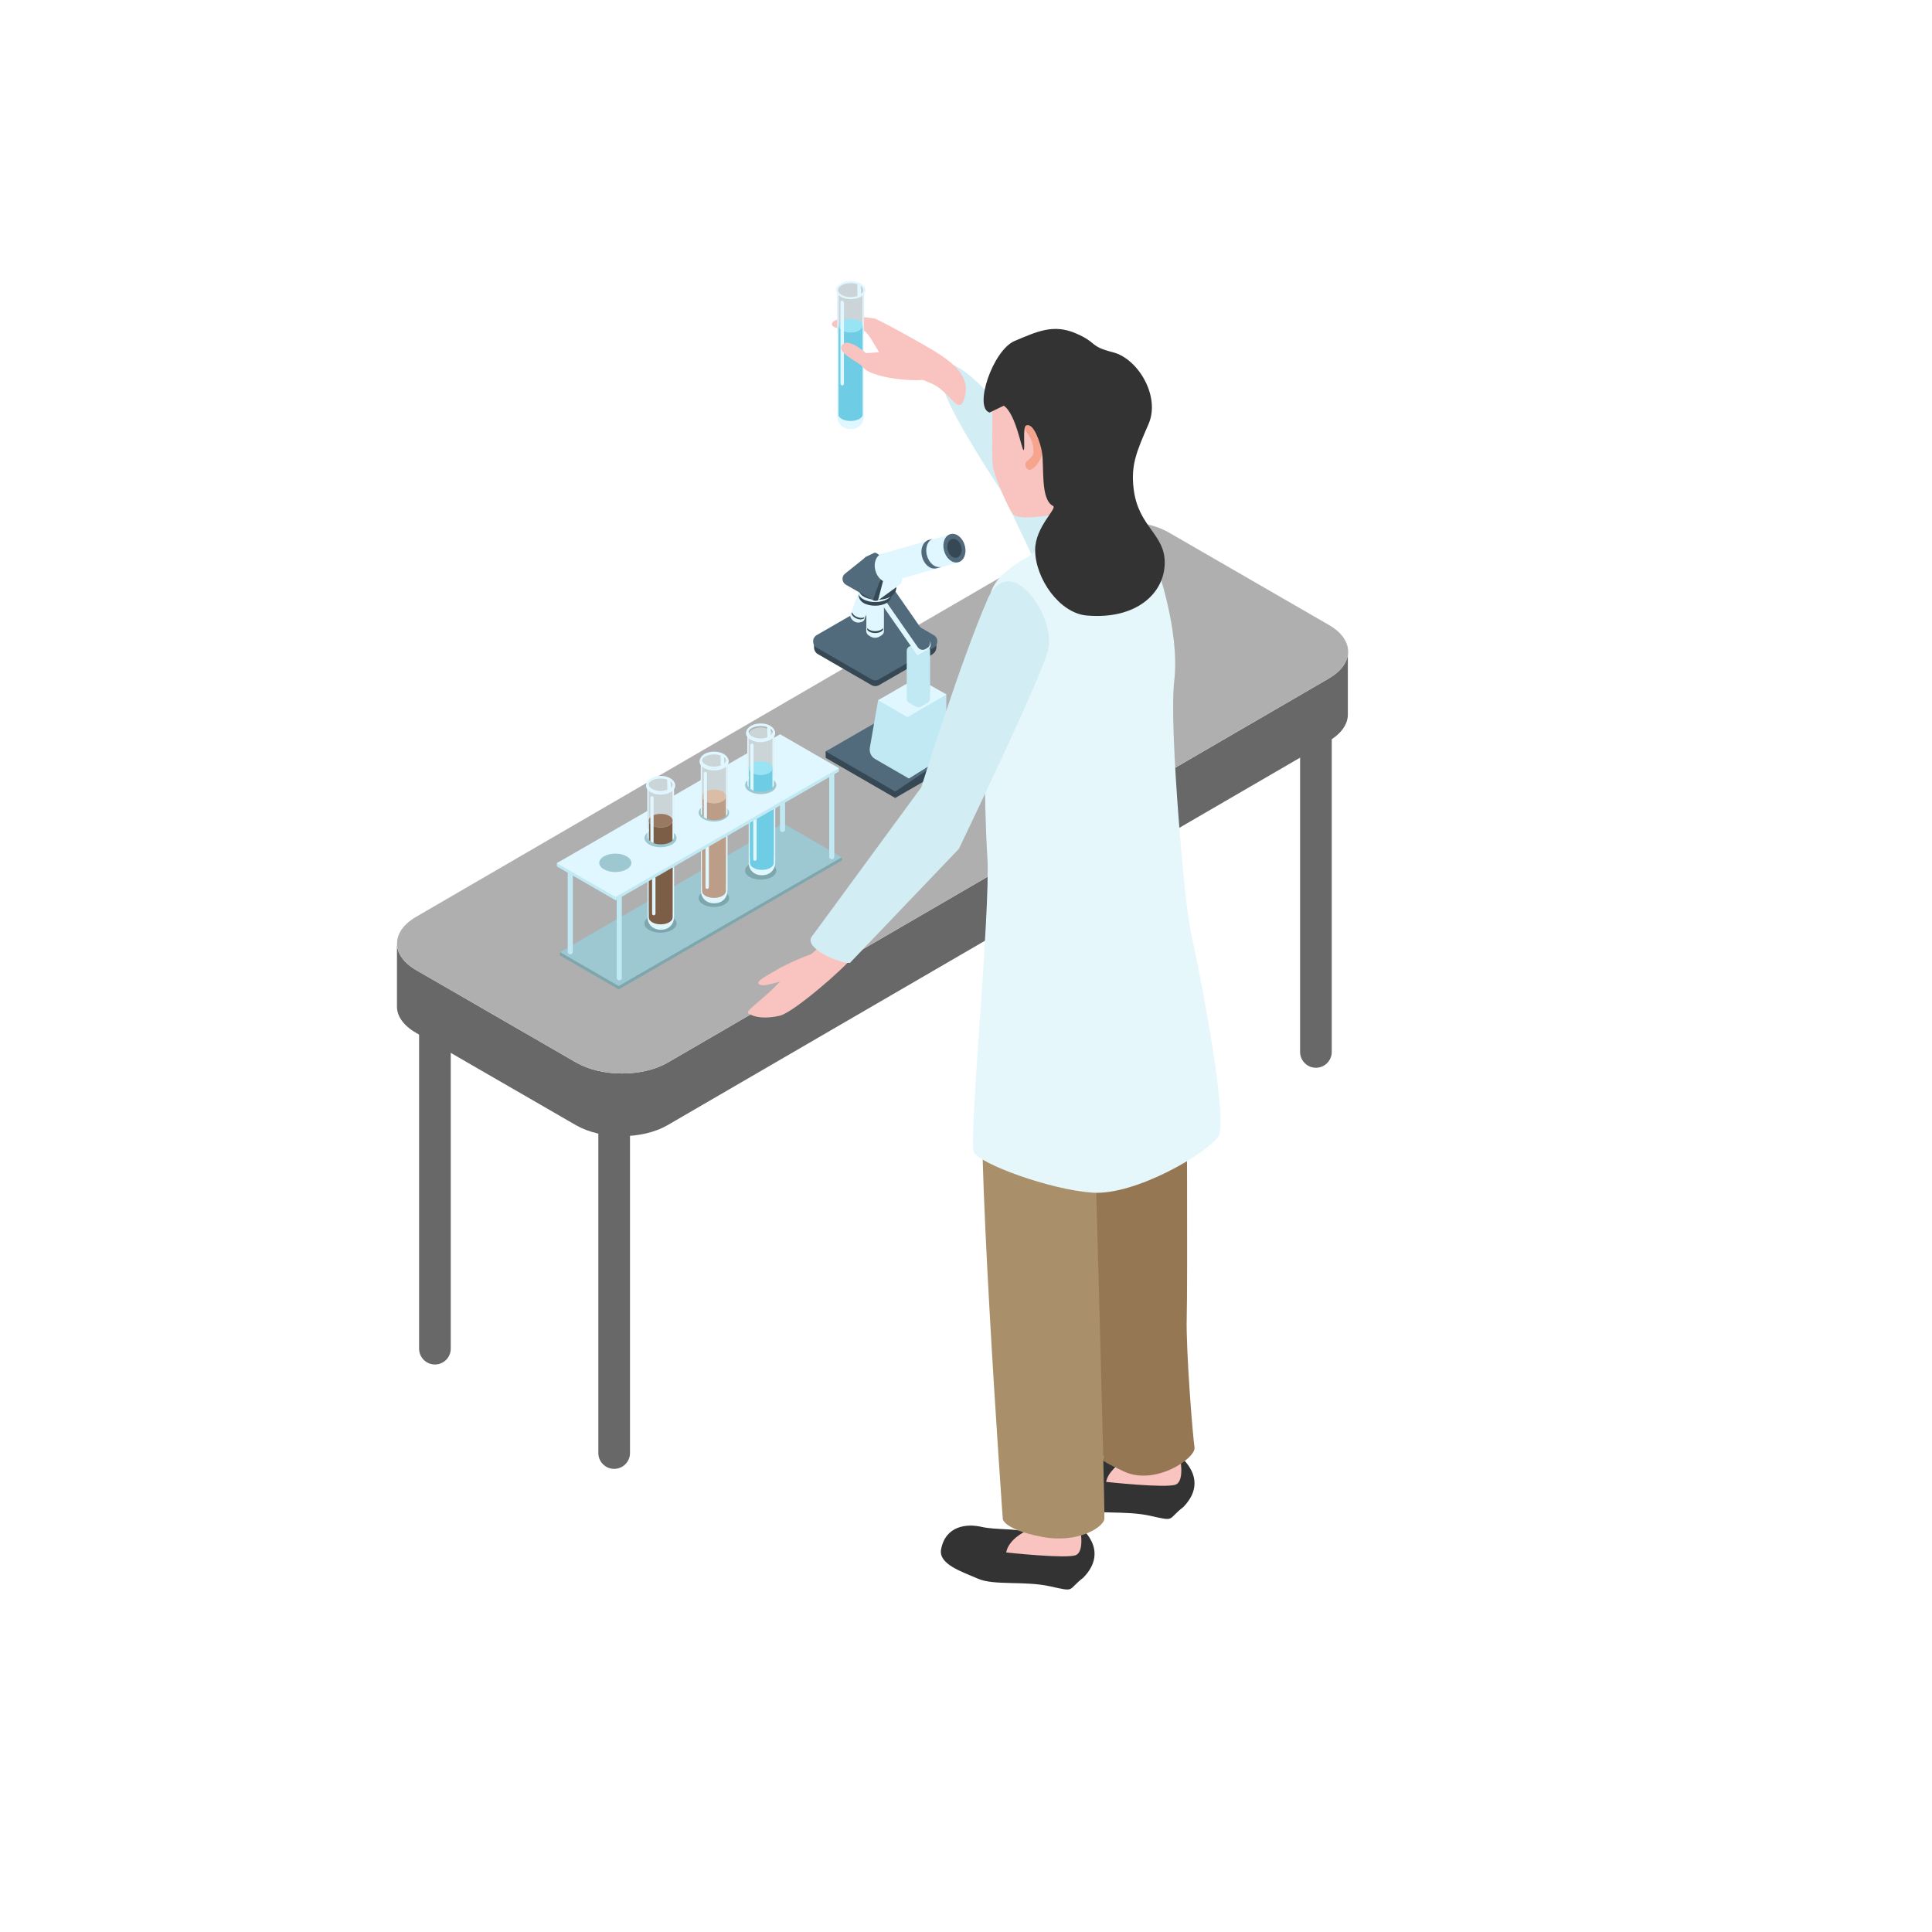 <svg width="220" height="220" viewBox="0 0 220 220" fill="none" xmlns="http://www.w3.org/2000/svg">
<mask id="mask0_835_4694" style="mask-type:alpha" maskUnits="userSpaceOnUse" x="0" y="0" width="220" height="220">
<rect width="220" height="220" fill="white"/>
</mask>
<g mask="url(#mask0_835_4694)">
<path d="M69.935 167.263C68.942 167.263 68.133 166.454 68.133 165.461V126.262C68.133 125.269 68.942 124.459 69.935 124.459C70.928 124.459 71.738 125.269 71.738 126.262V165.461C71.738 166.454 70.928 167.263 69.935 167.263Z" fill="#686868"/>
<path d="M149.846 121.587C148.853 121.587 148.043 120.777 148.043 119.784V80.585C148.043 79.592 148.853 78.782 149.846 78.782C150.839 78.782 151.648 79.592 151.648 80.585V119.784C151.648 120.777 150.839 121.587 149.846 121.587Z" fill="#686868"/>
<path d="M49.525 155.378C48.532 155.378 47.723 154.569 47.723 153.576V114.376C47.723 113.383 48.532 112.574 49.525 112.574C50.518 112.574 51.328 113.383 51.328 114.376V153.576C51.328 154.569 50.518 155.378 49.525 155.378Z" fill="#686868"/>
<path d="M151.374 77.224L76.046 120.991C73.174 122.656 68.5 122.656 65.612 120.991L47.388 110.466C45.936 109.625 45.203 108.526 45.203 107.426V114.56C45.172 115.66 45.906 116.76 47.357 117.6L65.582 128.125C68.469 129.79 73.144 129.79 76.016 128.125L151.344 84.358C152.764 83.533 153.482 82.449 153.482 81.364V74.23C153.498 75.315 152.78 76.399 151.359 77.224H151.374Z" fill="#686868"/>
<path d="M151.342 71.175C154.229 72.84 154.244 75.544 151.372 77.224L76.044 120.991C73.172 122.656 68.498 122.656 65.611 120.991L47.386 110.466C44.499 108.8 44.483 106.097 47.355 104.416L122.683 60.649C125.555 58.984 130.23 58.984 133.117 60.649L151.342 71.175Z" fill="#AFAFAF"/>
<path d="M109.21 85.245L101.938 81.731L94.01 85.581L94.025 86.299L101.938 90.866L109.851 86.299V84.863L109.21 85.245Z" fill="#364854"/>
<path d="M109.852 84.862L101.939 90.132L94.025 85.565L101.939 80.997L109.852 84.862Z" fill="#516A7C"/>
<path d="M106.184 74.505L100.12 78.003C99.845 78.171 99.493 78.171 99.218 78.003L93.138 74.489C92.863 74.337 92.695 74.031 92.695 73.725V73.405C92.695 73.023 92.924 72.687 93.276 72.549L99.356 70.334C99.554 70.258 99.768 70.258 99.967 70.334L106.032 72.534C106.383 72.656 106.627 73.007 106.627 73.374V73.71C106.627 74.031 106.459 74.321 106.184 74.489V74.505Z" fill="#364854"/>
<path d="M107.774 85.993L103.497 88.651L99.662 86.436C99.204 86.176 98.96 85.657 99.051 85.137L99.998 79.714L104.597 77.484L107.759 79.057V85.993H107.774Z" fill="#C1E9F4"/>
<path d="M107.775 79.088L106.66 79.73L105.544 80.371L104.444 81.013L103.329 81.654L102.214 81.013L101.114 80.371L99.999 79.73L104.444 77.163L105.544 77.805L106.66 78.446L107.775 79.088Z" fill="#E1F7FF"/>
<path d="M106.323 73.756L100.075 77.362C99.816 77.514 99.495 77.514 99.25 77.362L93.002 73.756C92.452 73.436 92.452 72.641 93.002 72.32L99.25 68.715C99.51 68.562 99.831 68.562 100.075 68.715L106.323 72.32C106.873 72.641 106.873 73.436 106.323 73.756Z" fill="#516A7C"/>
<path d="M105.636 80.02L104.842 80.478C104.674 80.57 104.475 80.57 104.307 80.478L103.513 80.02C103.345 79.928 103.253 79.745 103.253 79.561V74.092C103.253 73.879 103.375 73.695 103.574 73.604L104.2 73.329C104.322 73.283 104.444 73.267 104.567 73.313L105.544 73.619C105.758 73.695 105.911 73.894 105.911 74.123V79.546C105.911 79.729 105.804 79.913 105.651 80.004L105.636 80.02Z" fill="#C1E9F4"/>
<path d="M100.655 67.798V71.358C100.639 71.48 100.532 71.618 100.364 71.709C99.967 71.938 99.341 71.938 98.944 71.709C98.775 71.618 98.669 71.495 98.653 71.358V67.798L99.662 67.31L100.67 67.798H100.655Z" fill="#E1F7FF"/>
<path d="M100.366 71.19C99.969 70.961 99.327 70.961 98.93 71.19C98.701 71.327 98.609 71.496 98.639 71.663V71.832C98.639 72.259 98.991 72.397 99.144 72.488C99.449 72.672 99.831 72.672 100.152 72.488C100.457 72.305 100.656 72.198 100.656 71.832V71.663C100.687 71.496 100.595 71.312 100.366 71.19Z" fill="#E1F7FF"/>
<path d="M100.504 67.829L99.694 68.288C99.694 68.288 99.633 68.303 99.602 68.288L98.793 67.829C98.793 67.829 98.732 67.692 98.793 67.661L99.602 67.203C99.602 67.203 99.663 67.188 99.694 67.203L100.504 67.661C100.504 67.661 100.565 67.799 100.504 67.829Z" fill="#516A7C"/>
<path d="M100.548 71.541V71.74C100.548 71.74 100.426 71.877 100.334 71.923C99.968 72.137 99.356 72.137 98.99 71.923C98.883 71.862 98.807 71.801 98.761 71.725V71.511C98.761 71.511 98.883 71.663 98.99 71.709C99.356 71.923 99.968 71.923 100.334 71.709C100.426 71.648 100.502 71.587 100.548 71.526V71.541Z" fill="#364854"/>
<path d="M99.662 67.309L98.593 70.136C98.532 70.227 98.425 70.304 98.257 70.319C97.875 70.38 97.371 70.181 97.127 69.891C97.02 69.769 96.974 69.632 97.004 69.525L98.074 66.698L99.021 66.622L99.678 67.309H99.662Z" fill="#E1F7FF"/>
<path d="M98.41 69.922C98.165 69.616 97.661 69.433 97.279 69.494C97.065 69.525 96.928 69.647 96.897 69.784L96.852 69.907C96.729 70.243 96.958 70.457 97.05 70.579C97.249 70.808 97.554 70.93 97.844 70.884C98.15 70.838 98.333 70.793 98.44 70.518L98.486 70.395C98.562 70.273 98.547 70.105 98.394 69.922H98.41Z" fill="#E1F7FF"/>
<path d="M99.526 67.294L98.746 67.416C98.746 67.416 98.685 67.416 98.67 67.386L98.166 66.775C98.166 66.775 98.166 66.653 98.212 66.637L98.991 66.515C98.991 66.515 99.052 66.515 99.067 66.546L99.571 67.157C99.571 67.157 99.572 67.279 99.526 67.294Z" fill="#516A7C"/>
<path d="M98.441 70.258L98.38 70.426C98.38 70.426 98.242 70.502 98.15 70.518C97.784 70.579 97.31 70.395 97.081 70.105C97.02 70.029 96.974 69.952 96.959 69.876L97.02 69.708C97.02 69.708 97.081 69.861 97.142 69.937C97.371 70.227 97.86 70.411 98.212 70.35C98.303 70.35 98.38 70.304 98.441 70.258Z" fill="#364854"/>
<path d="M104.459 74.627L99.464 67.463L100.793 66.699L105.834 72.993C106.048 73.252 106.017 73.619 105.788 73.863L104.459 74.627Z" fill="#E1F7FF"/>
<path d="M104.52 73.71L100.289 67.63C100.075 67.309 100.167 66.867 100.503 66.683L100.686 66.576C100.976 66.408 101.358 66.485 101.557 66.775L105.788 72.855C106.002 73.176 105.911 73.619 105.575 73.802L105.391 73.909C105.101 74.077 104.719 74.001 104.52 73.71Z" fill="#516A7C"/>
<path d="M100.976 66.744C101.709 67.172 101.709 68.226 100.976 68.654C100.242 69.081 99.051 69.081 98.317 68.654C97.584 68.226 97.584 67.172 98.317 66.744C99.051 66.316 100.242 66.316 100.976 66.744Z" fill="#364854"/>
<path d="M101.038 66.637C101.802 67.081 101.802 67.783 101.038 68.226C100.275 68.669 99.052 68.669 98.289 68.226C97.525 67.783 97.525 67.081 98.289 66.637C99.052 66.194 100.275 66.194 101.038 66.637Z" fill="#E1F7FF"/>
<path d="M101.434 65.721C102.29 66.21 102.29 67.447 101.434 67.936C100.579 68.425 99.204 68.425 98.349 67.936C97.493 67.447 97.493 66.21 98.349 65.721C99.204 65.232 100.579 65.232 101.434 65.721Z" fill="#364854"/>
<path d="M101.067 65.492C101.724 65.873 101.724 66.469 101.067 66.851C100.41 67.233 99.371 67.233 98.714 66.851C98.058 66.469 98.058 65.873 98.714 65.492C99.371 65.11 100.41 65.11 101.067 65.492Z" fill="#516A7C"/>
<path d="M101.038 64.453C101.649 64.804 101.649 65.706 101.038 66.057C100.427 66.408 99.419 66.408 98.808 66.057C98.197 65.706 98.197 64.804 98.808 64.453C99.419 64.102 100.427 64.102 101.038 64.453Z" fill="#B0FFF8"/>
<path d="M100.762 64.285C101.236 64.56 101.236 65.003 100.762 65.278C100.289 65.553 99.525 65.553 99.052 65.278C98.578 65.003 98.578 64.56 99.052 64.285C99.525 64.01 100.289 64.01 100.762 64.285Z" fill="#516A7C"/>
<path d="M100.916 65.156L100.518 65.11L99.403 68.349C99.587 68.44 99.785 68.455 99.999 68.349L100.931 65.156H100.916Z" fill="#364854"/>
<path d="M96.225 65.324L98.456 63.537L100.518 65.11L99.403 68.349L96.317 66.577C95.859 66.317 95.798 65.66 96.225 65.324Z" fill="#516A7C"/>
<path d="M101.924 64.499L102.611 65.629C102.825 65.981 102.718 66.454 102.351 66.653L99.983 68.364L100.839 65.064L101.908 64.499H101.924Z" fill="#E1F7FF"/>
<path d="M101.74 64.789L101.129 65.141C100.915 65.232 100.61 65.446 100.396 65.339L98.563 63.995C98.334 63.857 98.349 63.536 98.578 63.414L99.51 62.971C99.617 62.925 99.739 62.925 99.831 63.002L101.771 64.331C101.985 64.484 101.985 64.636 101.725 64.789H101.74Z" fill="#516A7C"/>
<path d="M109.133 64.04C109.133 64.04 101.25 66.286 101.235 66.286C100.578 66.408 99.876 65.797 99.662 64.896C99.463 64.025 99.799 63.23 100.41 63.062L108.247 60.832C107.636 61 107.3 61.81 107.498 62.665C107.712 63.566 108.415 64.178 109.072 64.055C109.087 64.055 109.118 64.055 109.133 64.04Z" fill="#E1F7FF"/>
<path d="M108.309 60.802C108.966 60.679 109.668 61.291 109.882 62.192C110.096 63.093 109.729 63.918 109.057 64.04C108.4 64.162 107.698 63.551 107.484 62.65C107.27 61.749 107.637 60.924 108.309 60.802Z" fill="#516A7C"/>
<path d="M104.963 65.216L105.054 65.186C105.054 65.186 104.993 65.201 104.963 65.216Z" fill="#516A7C"/>
<path d="M108.446 61.367C108.874 61.276 109.347 61.688 109.47 62.284C109.607 62.864 109.363 63.414 108.935 63.506C108.507 63.598 108.034 63.185 107.911 62.589C107.774 62.009 108.018 61.459 108.446 61.367Z" fill="#364854"/>
<path d="M107.164 64.575L106.584 64.728C106.584 64.728 106.569 64.728 106.553 64.728C105.896 64.85 105.194 64.239 104.98 63.338C104.781 62.498 105.102 61.719 105.683 61.505L106.248 61.352C106.171 61.383 106.08 61.413 106.019 61.459C105.912 61.535 105.82 61.627 105.744 61.734C105.499 62.085 105.408 62.62 105.53 63.17C105.683 63.796 106.064 64.285 106.507 64.484C106.63 64.545 106.767 64.575 106.889 64.575C106.966 64.575 106.981 64.575 107.057 64.575C107.073 64.575 107.134 64.575 107.149 64.56L107.164 64.575Z" fill="#516A7C"/>
<path d="M95.859 97.985L70.455 112.666L63.764 108.801V108.419L89.168 94.135L95.859 97.618V97.985Z" fill="#7DA6AD"/>
<path d="M95.859 97.618L70.455 112.283L63.764 108.418L89.168 93.753L95.859 97.618Z" fill="#9DC7D1"/>
<path d="M76.504 104.416C77.222 104.828 77.222 105.485 76.504 105.898C75.786 106.31 74.64 106.31 73.922 105.898C73.204 105.485 73.204 104.828 73.922 104.416C74.64 104.003 75.786 104.003 76.504 104.416Z" fill="#7DA6AD"/>
<path d="M82.523 101.56C83.195 101.957 83.195 102.583 82.523 102.98C81.851 103.378 80.736 103.378 80.064 102.98C79.391 102.583 79.391 101.957 80.064 101.56C80.736 101.162 81.851 101.162 82.523 101.56Z" fill="#7DA6AD"/>
<path d="M87.885 98.413C88.572 98.81 88.572 99.467 87.885 99.864C87.197 100.261 86.067 100.261 85.364 99.864C84.677 99.467 84.677 98.81 85.364 98.413C86.052 98.015 87.182 98.015 87.885 98.413Z" fill="#7DA6AD"/>
<path d="M76.748 104.324H76.336V96.197C76.336 96.197 76.382 96.167 76.397 96.167C76.473 96.121 76.534 96.075 76.596 96.029V103.836C76.687 103.958 76.733 104.141 76.748 104.324Z" fill="#E1F7FF"/>
<path d="M76.748 104.325C76.809 104.981 76.382 105.868 75.251 105.868C74.121 105.868 73.678 104.997 73.739 104.325V95.877C73.739 95.877 73.831 95.984 73.876 96.029V103.882C73.938 103.79 73.999 103.698 74.09 103.652C74.106 103.652 74.121 103.637 74.136 103.622C74.747 103.286 75.71 103.286 76.336 103.607C76.367 103.607 76.382 103.637 76.412 103.652C76.489 103.698 76.55 103.759 76.596 103.836V96.029C76.596 96.029 76.718 95.907 76.764 95.846V104.325H76.748Z" fill="#E1F7FF"/>
<path d="M76.595 96.029V104.477C76.595 104.676 76.458 104.874 76.198 105.027C75.663 105.333 74.808 105.333 74.273 105.027C74.013 104.874 73.876 104.676 73.876 104.477V96.029C73.876 96.029 73.998 96.121 74.075 96.167C74.09 96.167 74.12 96.197 74.136 96.197H76.335C76.335 96.197 76.381 96.167 76.397 96.167C76.473 96.121 76.534 96.075 76.595 96.029Z" fill="#7C5E47"/>
<path d="M74.257 104.034V98.764C74.394 98.809 74.532 98.871 74.639 98.932V104.034C74.639 104.172 74.486 104.278 74.349 104.202C74.287 104.172 74.257 104.11 74.257 104.034Z" fill="#E1F7FF"/>
<path d="M82.828 101.315H82.415V93.188C82.415 93.188 82.461 93.157 82.476 93.157C82.552 93.112 82.614 93.066 82.675 93.02V100.826C82.766 100.948 82.812 101.132 82.828 101.315Z" fill="#E1F7FF"/>
<path d="M82.828 101.315C82.889 101.972 82.461 102.858 81.33 102.858C80.2 102.858 79.757 101.987 79.818 101.315V92.867C79.818 92.867 79.91 92.974 79.956 93.02V100.872C80.017 100.78 80.078 100.688 80.169 100.643C80.185 100.643 80.2 100.627 80.215 100.612C80.826 100.276 81.789 100.276 82.415 100.597C82.446 100.597 82.461 100.627 82.491 100.643C82.568 100.688 82.629 100.75 82.675 100.826V93.02C82.675 93.02 82.797 92.897 82.843 92.836V101.315H82.828Z" fill="#E1F7FF"/>
<path d="M82.659 93.02V101.468C82.659 101.666 82.521 101.865 82.261 102.018C81.727 102.323 80.871 102.323 80.337 102.018C80.077 101.865 79.939 101.666 79.939 101.468V93.02C79.939 93.02 80.062 93.112 80.138 93.157C80.153 93.157 80.184 93.188 80.199 93.188H82.399C82.399 93.188 82.445 93.157 82.46 93.157C82.536 93.112 82.597 93.066 82.659 93.02Z" fill="#BC9D88"/>
<path d="M80.338 101.025V95.754C80.475 95.8 80.613 95.861 80.72 95.922V101.025C80.72 101.162 80.567 101.269 80.43 101.193C80.368 101.162 80.338 101.101 80.338 101.025Z" fill="#E1F7FF"/>
<path d="M88.267 98.122H87.855V89.995C87.855 89.995 87.9 89.965 87.916 89.965C87.992 89.919 88.053 89.873 88.114 89.827V97.633C88.206 97.756 88.252 97.939 88.267 98.122Z" fill="#E1F7FF"/>
<path d="M88.266 98.122C88.327 98.779 87.899 99.665 86.769 99.665C85.638 99.665 85.195 98.795 85.257 98.122V89.675C85.257 89.675 85.348 89.781 85.394 89.827V97.679C85.455 97.588 85.516 97.496 85.608 97.45C85.623 97.45 85.638 97.435 85.654 97.42C86.265 97.084 87.227 97.084 87.853 97.404C87.884 97.404 87.899 97.435 87.93 97.45C88.006 97.496 88.067 97.557 88.113 97.634V89.827C88.113 89.827 88.235 89.705 88.281 89.644V98.122H88.266Z" fill="#E1F7FF"/>
<path d="M88.114 89.827V98.275C88.114 98.474 87.976 98.672 87.716 98.825C87.182 99.13 86.326 99.13 85.792 98.825C85.532 98.672 85.394 98.474 85.394 98.275V89.827C85.394 89.827 85.517 89.919 85.593 89.965C85.608 89.965 85.639 89.995 85.654 89.995H87.854C87.854 89.995 87.9 89.965 87.915 89.965C87.992 89.919 88.053 89.873 88.114 89.827Z" fill="#6ECCE5"/>
<path d="M85.777 97.832V92.561C85.915 92.607 86.052 92.668 86.159 92.73V97.832C86.159 97.969 86.007 98.076 85.869 98C85.808 97.969 85.777 97.908 85.777 97.832Z" fill="#E1F7FF"/>
<path d="M70.516 111.642C70.348 111.642 70.226 111.504 70.226 111.351V101.513C70.226 101.345 70.363 101.223 70.516 101.223C70.669 101.223 70.806 101.361 70.806 101.513V111.351C70.806 111.519 70.669 111.642 70.516 111.642Z" fill="#C1E9F4"/>
<path d="M64.939 108.678C64.771 108.678 64.648 108.541 64.648 108.388V98.55C64.648 98.382 64.786 98.26 64.939 98.26C65.091 98.26 65.229 98.397 65.229 98.55V108.388C65.229 108.556 65.091 108.678 64.939 108.678Z" fill="#C1E9F4"/>
<path d="M94.714 97.847C94.546 97.847 94.424 97.71 94.424 97.557V87.719C94.424 87.551 94.561 87.429 94.714 87.429C94.867 87.429 95.004 87.566 95.004 87.719V97.557C95.004 97.725 94.867 97.847 94.714 97.847Z" fill="#C1E9F4"/>
<path d="M89.107 94.746C88.939 94.746 88.816 94.609 88.816 94.456V84.618C88.816 84.45 88.954 84.328 89.107 84.328C89.259 84.328 89.397 84.465 89.397 84.618V94.456C89.397 94.624 89.259 94.746 89.107 94.746Z" fill="#C1E9F4"/>
<path d="M95.523 87.856L70.103 102.521L63.412 98.657V98.29L88.832 83.991L95.523 87.474V87.856Z" fill="#C1E9F4"/>
<path d="M95.523 87.475L70.103 102.14L63.412 98.29L88.832 83.61L95.523 87.475Z" fill="#E1F7FF"/>
<path d="M76.504 94.685C77.222 95.097 77.222 95.754 76.504 96.167C75.786 96.579 74.64 96.579 73.922 96.167C73.204 95.754 73.204 95.097 73.922 94.685C74.64 94.272 75.786 94.272 76.504 94.685Z" fill="#9DC7D1"/>
<path d="M71.356 97.511C72.075 97.924 72.075 98.581 71.356 98.993C70.638 99.406 69.493 99.406 68.775 98.993C68.057 98.581 68.057 97.924 68.775 97.511C69.493 97.099 70.638 97.099 71.356 97.511Z" fill="#9DC7D1"/>
<path d="M82.523 91.828C83.195 92.225 83.195 92.852 82.523 93.249C81.851 93.646 80.736 93.646 80.064 93.249C79.391 92.852 79.391 92.225 80.064 91.828C80.736 91.431 81.851 91.431 82.523 91.828Z" fill="#9DC7D1"/>
<path d="M87.885 88.681C88.572 89.078 88.572 89.735 87.885 90.132C87.197 90.53 86.067 90.53 85.364 90.132C84.677 89.735 84.677 89.078 85.364 88.681C86.052 88.284 87.182 88.284 87.885 88.681Z" fill="#9DC7D1"/>
<path d="M76.748 89.567H73.708V94.41H76.748V89.567Z" fill="#CBD5D8"/>
<path d="M76.35 88.819C76.977 89.17 76.977 89.751 76.35 90.117C75.724 90.484 74.731 90.469 74.105 90.117C73.478 89.766 73.478 89.185 74.105 88.819C74.731 88.467 75.724 88.467 76.35 88.819Z" fill="#CBD5D8"/>
<path d="M73.861 89.735V95.632C73.769 95.51 73.724 95.388 73.724 95.265V89.796C73.724 89.796 73.739 89.796 73.754 89.796C73.754 89.796 73.785 89.796 73.8 89.781C73.831 89.781 73.846 89.766 73.876 89.751L73.861 89.735Z" fill="#E1F7FF"/>
<path d="M76.581 93.493C76.581 93.493 76.581 93.493 76.581 93.508C76.565 93.646 76.474 93.783 76.321 93.906C76.275 93.936 76.245 93.967 76.199 93.997C75.725 94.272 75.007 94.303 74.472 94.089C74.411 94.058 74.35 94.028 74.289 93.997C74.213 93.951 74.152 93.906 74.091 93.86C73.984 93.753 73.922 93.631 73.907 93.524C73.907 93.524 73.907 93.524 73.907 93.508V95.647C73.907 95.647 74.014 95.769 74.091 95.815C74.121 95.846 74.167 95.861 74.198 95.892C74.289 95.937 74.381 95.983 74.488 96.029C75.068 96.228 75.847 96.182 76.351 95.892C76.458 95.831 76.55 95.754 76.611 95.678V93.493H76.581Z" fill="#7C5E47"/>
<path d="M76.748 89.812V95.296C76.748 95.418 76.687 95.541 76.58 95.663V93.478C76.58 93.478 76.58 93.448 76.58 93.433C76.58 93.051 76.58 90.637 76.58 89.95V89.888C76.58 89.812 76.58 89.766 76.58 89.751C76.611 89.751 76.641 89.766 76.672 89.781C76.672 89.781 76.702 89.781 76.718 89.781C76.718 89.781 76.748 89.781 76.763 89.781L76.748 89.812Z" fill="#E1F7FF"/>
<path d="M76.351 88.788L76.412 90.102L75.999 90.27L75.969 88.559C75.969 88.559 76.29 88.758 76.351 88.788Z" fill="#E1F7FF"/>
<path d="M76.579 93.509C76.564 93.646 76.472 93.784 76.32 93.906C76.274 93.936 76.243 93.967 76.197 93.997C75.724 94.272 75.006 94.303 74.471 94.089C74.395 94.058 74.334 94.028 74.272 93.997C74.196 93.952 74.135 93.906 74.074 93.86C73.952 93.753 73.891 93.631 73.875 93.509C73.875 93.509 73.875 93.509 73.875 93.493C73.86 93.279 73.982 93.066 74.272 92.897C74.334 92.867 74.395 92.836 74.471 92.806C75.006 92.607 75.724 92.638 76.197 92.897C76.442 93.035 76.579 93.218 76.594 93.417C76.594 93.448 76.594 93.478 76.594 93.524L76.579 93.509Z" fill="#997962"/>
<path d="M74.457 96.014C74.35 95.983 74.258 95.937 74.166 95.876C74.121 95.861 74.09 95.83 74.06 95.8V90.85C74.06 90.713 74.212 90.606 74.335 90.682C74.396 90.713 74.426 90.774 74.426 90.85V92.79V94.074V94.394V94.501V95.998L74.457 96.014Z" fill="#E1F7FF"/>
<path d="M76.32 88.804C76.931 89.155 76.931 89.735 76.32 90.102C75.709 90.453 74.731 90.453 74.135 90.102C73.524 89.751 73.524 89.17 74.135 88.804C74.746 88.452 75.724 88.452 76.32 88.804Z" stroke="#E1F7FF" stroke-width="0.227" stroke-miterlimit="10"/>
<path d="M76.275 88.712C76.855 89.048 76.855 89.583 76.275 89.919C75.694 90.255 74.762 90.255 74.197 89.919C73.617 89.583 73.617 89.048 74.197 88.712C74.778 88.376 75.71 88.376 76.275 88.712Z" stroke="#E1F7FF" stroke-width="0.213" stroke-miterlimit="10"/>
<path d="M82.843 86.818H79.803V91.66H82.843V86.818Z" fill="#CBD5D8"/>
<path d="M82.431 86.069C83.058 86.42 83.058 87.001 82.431 87.368C81.805 87.734 80.812 87.719 80.186 87.368C79.559 87.016 79.559 86.436 80.186 86.069C80.812 85.702 81.805 85.718 82.431 86.069Z" fill="#CBD5D8"/>
<path d="M79.94 86.985V92.882C79.849 92.76 79.803 92.638 79.803 92.515V87.046C79.803 87.046 79.818 87.046 79.833 87.046C79.833 87.046 79.864 87.046 79.879 87.031C79.91 87.031 79.925 87.016 79.956 87.001L79.94 86.985Z" fill="#E1F7FF"/>
<path d="M82.66 90.728C82.66 90.728 82.66 90.728 82.66 90.744C82.644 90.881 82.553 91.019 82.4 91.141C82.354 91.171 82.324 91.202 82.278 91.233C81.804 91.508 81.086 91.538 80.552 91.324C80.49 91.294 80.429 91.263 80.368 91.233C80.292 91.187 80.231 91.141 80.17 91.095C80.063 90.988 80.002 90.866 79.986 90.759C79.986 90.759 79.986 90.759 79.986 90.744V92.882C79.986 92.882 80.093 93.005 80.17 93.05C80.2 93.081 80.246 93.096 80.277 93.127C80.368 93.173 80.46 93.219 80.567 93.264C81.147 93.463 81.926 93.417 82.431 93.127C82.537 93.066 82.629 92.989 82.69 92.913V90.728H82.66Z" fill="#BC9D88"/>
<path d="M82.843 87.062V92.546C82.843 92.668 82.782 92.79 82.675 92.912V90.728C82.675 90.728 82.675 90.697 82.675 90.682C82.675 90.3 82.675 87.886 82.675 87.199V87.138C82.675 87.062 82.675 87.016 82.675 87.001C82.705 87.001 82.736 87.016 82.766 87.031C82.766 87.031 82.797 87.031 82.812 87.031C82.812 87.031 82.843 87.031 82.858 87.031L82.843 87.062Z" fill="#E1F7FF"/>
<path d="M82.43 86.024L82.491 87.337L82.078 87.505L82.048 85.794C82.048 85.794 82.369 85.993 82.43 86.024Z" fill="#E1F7FF"/>
<path d="M82.66 90.744C82.645 90.881 82.553 91.019 82.401 91.141C82.355 91.172 82.324 91.202 82.278 91.233C81.805 91.508 81.087 91.538 80.552 91.324C80.476 91.294 80.415 91.263 80.353 91.233C80.277 91.187 80.216 91.141 80.155 91.095C80.033 90.988 79.972 90.866 79.956 90.744C79.956 90.744 79.956 90.744 79.956 90.729C79.941 90.515 80.063 90.301 80.353 90.133C80.415 90.102 80.476 90.072 80.552 90.041C81.087 89.843 81.805 89.873 82.278 90.133C82.523 90.27 82.66 90.454 82.675 90.652C82.675 90.683 82.675 90.713 82.675 90.759L82.66 90.744Z" fill="#DBBCA7"/>
<path d="M80.536 93.249C80.429 93.219 80.337 93.173 80.246 93.112C80.2 93.096 80.169 93.066 80.139 93.035V88.086C80.139 87.948 80.291 87.841 80.414 87.918C80.475 87.948 80.505 88.009 80.505 88.086V90.026V91.309V91.63V91.737V93.234L80.536 93.249Z" fill="#E1F7FF"/>
<path d="M82.414 86.054C83.025 86.405 83.025 86.986 82.414 87.353C81.803 87.704 80.826 87.704 80.23 87.353C79.619 87.001 79.619 86.421 80.23 86.054C80.841 85.703 81.819 85.703 82.414 86.054Z" stroke="#E1F7FF" stroke-width="0.227" stroke-miterlimit="10"/>
<path d="M82.354 85.947C82.934 86.283 82.934 86.818 82.354 87.154C81.773 87.49 80.841 87.49 80.276 87.154C79.696 86.818 79.696 86.283 80.276 85.947C80.857 85.611 81.789 85.611 82.354 85.947Z" stroke="#E1F7FF" stroke-width="0.213" stroke-miterlimit="10"/>
<path d="M88.13 83.594H85.09V88.437H88.13V83.594Z" fill="#CBD5D8"/>
<path d="M85.241 83.763V89.659C85.149 89.537 85.103 89.415 85.103 89.293V83.824C85.103 83.824 85.119 83.824 85.134 83.824C85.134 83.824 85.165 83.824 85.18 83.808C85.21 83.808 85.226 83.793 85.256 83.778L85.241 83.763Z" fill="#E1F7FF"/>
<path d="M87.609 83.059C88.144 83.365 88.144 83.884 87.609 84.19C87.075 84.495 86.189 84.495 85.654 84.19C85.119 83.884 85.119 83.365 85.654 83.059C86.189 82.754 87.075 82.754 87.609 83.059Z" fill="#CBD5D8"/>
<path d="M87.746 82.846L87.807 84.16L87.395 84.328L87.364 82.617C87.364 82.617 87.685 82.815 87.746 82.846Z" fill="#E1F7FF"/>
<path d="M87.96 87.505C87.96 87.505 87.96 87.505 87.96 87.52C87.945 87.658 87.853 87.795 87.701 87.917C87.655 87.948 87.624 87.978 87.579 88.009C87.105 88.284 86.387 88.314 85.852 88.101C85.791 88.07 85.73 88.04 85.669 88.009C85.593 87.963 85.531 87.917 85.47 87.871C85.364 87.765 85.302 87.642 85.287 87.535C85.287 87.535 85.287 87.535 85.287 87.52V89.659C85.287 89.659 85.394 89.781 85.47 89.827C85.501 89.858 85.547 89.873 85.577 89.903C85.669 89.949 85.761 89.995 85.868 90.041C86.448 90.239 87.227 90.194 87.731 89.903C87.838 89.842 87.93 89.766 87.991 89.689V87.505H87.96Z" fill="#6ECCE5"/>
<path d="M88.13 83.839V89.323C88.13 89.445 88.069 89.568 87.962 89.69V87.505C87.962 87.505 87.962 87.475 87.962 87.459C87.962 87.078 87.962 84.664 87.962 83.976V83.915C87.962 83.839 87.962 83.793 87.962 83.778C87.993 83.778 88.023 83.793 88.054 83.808C88.054 83.808 88.084 83.808 88.099 83.808C88.099 83.808 88.13 83.808 88.145 83.808L88.13 83.839Z" fill="#E1F7FF"/>
<path d="M87.961 87.52C87.946 87.658 87.854 87.795 87.701 87.918C87.656 87.948 87.625 87.979 87.579 88.009C87.106 88.284 86.388 88.315 85.853 88.101C85.776 88.07 85.715 88.04 85.654 88.009C85.578 87.963 85.517 87.918 85.456 87.872C85.334 87.765 85.272 87.642 85.257 87.52C85.257 87.52 85.257 87.52 85.257 87.505C85.242 87.291 85.364 87.077 85.654 86.909C85.715 86.879 85.776 86.848 85.853 86.818C86.388 86.619 87.106 86.65 87.579 86.909C87.824 87.047 87.961 87.23 87.976 87.429C87.976 87.459 87.976 87.49 87.976 87.536L87.961 87.52Z" fill="#98E3F4"/>
<path d="M85.839 90.026C85.732 89.995 85.64 89.95 85.548 89.888C85.502 89.873 85.472 89.843 85.441 89.812V84.862C85.441 84.725 85.594 84.618 85.716 84.694C85.778 84.725 85.808 84.786 85.808 84.862V86.803V88.086V88.407V88.513V90.011L85.839 90.026Z" fill="#E1F7FF"/>
<path d="M87.701 82.83C88.312 83.182 88.312 83.762 87.701 84.129C87.09 84.48 86.113 84.48 85.517 84.129C84.906 83.778 84.906 83.197 85.517 82.83C86.128 82.479 87.106 82.479 87.701 82.83Z" stroke="#E1F7FF" stroke-width="0.227" stroke-miterlimit="10"/>
<path d="M87.655 82.739C88.235 83.075 88.235 83.61 87.655 83.946C87.074 84.282 86.142 84.282 85.577 83.946C84.996 83.61 84.996 83.075 85.577 82.739C86.157 82.403 87.089 82.403 87.655 82.739Z" stroke="#E1F7FF" stroke-width="0.213" stroke-miterlimit="10"/>
<path d="M123.524 177.361C122.546 171.296 127.037 146.915 122.668 137.367C121.278 134.327 115.03 136.619 115.03 136.619C115.03 136.619 114.801 143.02 115.534 149.772C116.542 159.09 118.574 169.753 118.253 171.296C117.795 173.572 117.459 173.542 114.801 174.81C114.251 175.069 114.22 175.726 113.64 176.429C113.334 176.796 121.767 179.836 123.539 177.346L123.524 177.361Z" fill="#F9C3C0"/>
<path d="M134.844 169.723C135.379 169.433 135.028 167.63 134.783 167.08C134.493 166.439 134.126 165.583 133.867 164.789C131.407 157.517 134.05 147.756 131.957 141.08C130.735 137.169 125.297 138.636 122.287 139.415C123.158 142.271 128.627 157.96 128.932 164.911C128.993 166.423 126.931 167.309 126.121 167.6C125.908 167.676 125.694 167.798 125.526 167.951L125.159 168.302C124.899 168.547 125.067 168.975 125.419 168.99L131.988 169.28C132.538 169.311 133.668 170.349 134.157 170.09L134.86 169.723H134.844Z" fill="#F9C3C0"/>
<path d="M128.596 67.997L114.603 47.191C114.603 47.191 111.09 42.638 108.569 41.554C108.569 41.554 107.286 43.647 107.576 44.609C108.416 47.466 114.038 55.944 114.038 55.944L121.92 72.504L128.596 67.997Z" fill="#D3EDF4"/>
<path d="M137.549 127.437C137.885 132.326 122.425 136.481 117.613 132.708C112.801 128.934 113.794 116.118 113.657 111.718C113.519 107.486 114.298 98.32 113.626 94.15C112.48 87.016 111.808 86.115 111.396 83.976C110.388 78.797 114.1 73.573 113.794 71.633C113.504 69.861 111.732 69.112 112.725 67.752C114.222 65.69 114.634 64.697 116.743 63.582C119.233 62.268 118.606 59.32 119.416 59.824C120.867 60.71 129.957 59.824 130.705 61.367C131.454 62.925 133.424 69.463 132.951 75.253C132.538 80.325 134.142 98.382 135.151 103.484C136.159 108.586 137.32 123.878 137.564 127.437H137.549Z" fill="#E1F7FF"/>
<path d="M98.166 102.766C99.755 105.806 97.8 107.853 97.067 108.984C96.333 110.099 90.375 115.293 88.802 115.66C87.228 116.026 85.96 115.889 85.212 115.4C84.784 115.125 86.954 113.781 88.542 112.054C89.795 110.695 93.125 108.205 94.271 106.845C95.737 105.104 94.897 104.63 95.035 104.431C96.318 102.583 96.944 100.398 98.166 102.766Z" fill="#F9C3C0"/>
<path d="M88.464 110.435C87.624 110.939 86.142 111.657 86.371 112.008C86.799 112.634 89.136 111.473 90.007 111.611C90.863 111.748 90.832 111.779 91.886 111.443L92.956 108.678C93.124 108.113 89.305 109.915 88.464 110.419V110.435Z" fill="#F9C3C0"/>
<path d="M128.077 49.192C127.94 50.277 127.42 51.972 127.42 51.972C127.42 51.972 124.93 54.34 127.283 59.886C127.283 59.886 128.596 62.101 125.999 62.941C123.402 63.781 121.691 63.155 121.035 62.62L119.675 58.648C119.675 58.648 115.932 59.32 115.336 58.526C114.741 57.731 113.381 54.554 113.106 53.347C112.862 52.293 113.06 48.841 112.999 47.175C112.892 44.517 113.335 41.783 115.214 39.889C117.078 37.994 121.432 38.178 123.952 39.033C126.137 39.782 127.68 41.615 128.153 43.158C128.627 44.701 128.428 46.565 128.092 49.192H128.077Z" fill="#F9C3C0"/>
<path d="M117.016 48.337C117.551 48.016 118.88 48.948 118.88 50.689C118.88 52.186 117.413 54.187 116.878 53.271C116.344 52.354 117.688 52.446 117.688 51.407C117.688 49.268 115.992 48.948 117.016 48.337Z" fill="#F5A58D"/>
<path d="M109.883 45.098C110.448 42.867 108.523 41.401 107.148 40.454C105.774 39.507 99.969 36.344 99.632 36.283C96.699 35.764 94.515 36.344 94.744 37.001C94.973 37.658 97.448 37.414 98.135 37.536C98.823 37.658 99.587 39.339 100.259 40.362C101.191 41.783 105.544 43.433 106.156 43.708C108.294 44.655 109.226 47.679 109.883 45.098Z" fill="#F9C3C0"/>
<path d="M98.394 33.152H95.355V37.995H98.394V33.152Z" fill="#CBD5D8"/>
<path d="M98.212 39.033V37.032C98.212 37.032 95.523 37.078 95.478 37.032V47.481H95.508C95.508 47.679 95.646 47.878 95.905 48.031C96.44 48.336 97.295 48.336 97.83 48.031C98.09 47.878 98.227 47.679 98.227 47.481V39.033H98.212Z" fill="#DCE356"/>
<path d="M97.999 32.403C98.625 32.754 98.625 33.335 97.999 33.702C97.372 34.053 96.379 34.053 95.753 33.702C95.127 33.35 95.127 32.77 95.753 32.403C96.379 32.036 97.372 32.052 97.999 32.403Z" fill="#CBD5D8"/>
<path d="M97.952 37.49V39.369C97.463 39.644 96.73 39.69 96.18 39.491C96.073 39.461 95.981 39.415 95.905 39.369C95.859 39.354 95.798 39.308 95.798 39.308V37.444C95.798 37.444 96.119 37.643 96.18 37.673C96.684 37.872 97.387 37.842 97.83 37.582C97.875 37.551 97.921 37.521 97.952 37.505V37.49Z" fill="#E89B2E"/>
<path d="M98.395 33.396C98.395 33.396 98.365 33.396 98.35 33.396C98.35 33.396 98.319 33.396 98.304 33.396C98.273 33.396 98.243 33.381 98.212 33.366C98.212 33.366 98.212 33.411 98.212 33.503V33.564C98.212 34.252 98.212 46.87 98.212 46.87C98.166 46.794 98.105 46.733 98.029 46.687C97.998 46.687 97.983 46.656 97.952 46.641C97.326 46.32 96.379 46.32 95.753 46.656C95.737 46.656 95.722 46.671 95.707 46.687C95.615 46.733 95.539 46.824 95.493 46.916V33.32C95.493 33.32 95.432 33.335 95.416 33.35C95.416 33.35 95.386 33.35 95.371 33.366C95.371 33.366 95.355 33.366 95.34 33.366V47.313C95.294 47.97 95.737 48.856 96.868 48.856C97.998 48.856 98.426 47.985 98.365 47.313V33.396H98.395Z" fill="#E1F7FF"/>
<path d="M97.997 32.373L98.058 33.687L97.646 33.855L97.615 32.144C97.615 32.144 97.936 32.342 97.997 32.373Z" fill="#E1F7FF"/>
<path d="M98.379 47.328H97.967V37.49C97.967 37.49 98.15 37.368 98.227 37.185V46.855C98.318 46.977 98.364 47.16 98.379 47.343V47.328Z" fill="#E1F7FF"/>
<path d="M98.227 37.093V47.252C98.227 47.404 98.105 47.557 97.876 47.695C97.616 47.847 97.234 47.939 96.852 47.939C96.471 47.939 96.089 47.847 95.829 47.695C95.615 47.572 95.478 47.404 95.478 47.252V46.977V37.093C96.257 37.49 97.433 37.49 98.227 37.093Z" fill="#6ECCE5"/>
<path d="M98.212 37.154C98.197 37.291 98.105 37.429 97.952 37.551C97.906 37.581 97.876 37.612 97.83 37.642C97.356 37.917 96.639 37.948 96.104 37.734C96.028 37.704 95.966 37.673 95.905 37.642C95.829 37.597 95.768 37.551 95.707 37.505C95.585 37.398 95.523 37.276 95.508 37.154C95.508 37.154 95.508 37.154 95.508 37.138C95.493 36.925 95.615 36.695 95.905 36.543C95.966 36.512 96.043 36.481 96.104 36.451C96.639 36.237 97.356 36.283 97.83 36.543C98.075 36.68 98.212 36.863 98.227 37.062C98.227 37.093 98.227 37.123 98.227 37.169L98.212 37.154Z" fill="#98E3F4"/>
<path d="M96.073 34.435C96.073 34.435 96.042 34.297 95.981 34.267C95.859 34.19 95.706 34.282 95.706 34.435V43.692C95.706 43.692 95.752 43.83 95.813 43.86C95.935 43.937 96.103 43.845 96.103 43.692V34.435H96.073Z" fill="#E1F7FF"/>
<path d="M97.966 32.388C98.577 32.739 98.577 33.32 97.966 33.687C97.355 34.038 96.377 34.038 95.781 33.687C95.171 33.335 95.171 32.755 95.781 32.388C96.393 32.037 97.37 32.037 97.966 32.388Z" stroke="#E1F7FF" stroke-width="0.227" stroke-miterlimit="10"/>
<path d="M105.956 42.867L103.71 40.53C102.244 39.95 101.602 39.965 100.365 40.087C99.143 40.194 98.593 40.209 98.593 40.209C98.593 40.209 96.698 38.437 95.95 39.232C95.079 40.148 97.798 41.172 98.302 41.844C99.357 43.249 106.139 43.708 105.956 42.883V42.867Z" fill="#F9C3C0"/>
<path d="M128.001 166.423C128.001 166.423 126.244 167.263 125.954 168.745C125.954 168.745 132.797 169.494 133.882 169.051C134.967 168.608 134.34 165.827 134.34 165.827C134.34 165.827 137.839 168.44 134.738 171.617C132.874 173.053 133.913 173.267 130.995 172.61C128.077 171.953 124.579 172.534 122.761 171.739C120.943 170.945 118.224 170.09 118.545 168.394C119.049 165.705 121.462 165.446 123.127 165.827C124.808 166.209 127.145 165.98 128.016 166.423H128.001Z" fill="#333333"/>
<path d="M135.135 122.244C135.135 122.244 135.241 146.274 135.135 149.986C135.028 153.698 135.822 163.566 136.021 164.804C136.219 166.041 131.56 169.219 128 167.569C124.441 165.919 125.633 166.102 125.633 166.102C125.633 166.102 123.249 146.717 122.593 139.735C121.936 132.754 121.386 118.119 121.386 118.119L135.135 122.244Z" fill="#967753"/>
<path d="M116.619 174.458C116.619 174.458 114.862 175.299 114.572 176.78C114.572 176.78 121.416 177.529 122.5 177.086C123.585 176.643 122.959 173.863 122.959 173.863C122.959 173.863 126.457 176.475 123.356 179.652C121.492 181.088 122.531 181.302 119.613 180.645C116.695 179.988 113.197 180.569 111.379 179.775C109.561 178.98 106.842 178.125 107.163 176.429C107.667 173.74 110.081 173.481 111.746 173.863C113.426 174.245 115.763 174.015 116.634 174.458H116.619Z" fill="#333333"/>
<path d="M124.501 123.787C124.501 123.787 125.86 172.06 125.754 172.977C125.647 173.893 122.729 175.833 118.513 174.978C114.296 174.138 114.189 172.977 114.189 172.977C114.189 172.977 110.813 125.727 112.112 122.244L124.516 123.787H124.501Z" fill="#AA8F6B"/>
<path d="M131.729 64.499C131.729 64.499 134.372 71.893 133.715 77.499C133.058 83.09 135.105 104.355 135.502 105.73C135.899 107.105 140.039 127.422 138.741 129.393C137.442 131.364 129.254 136.145 124.396 135.809C119.538 135.473 111.564 132.525 110.907 131.211C110.25 129.897 112.817 103.607 112.435 97.633C112.053 91.645 111.9 79.011 112.817 75.223C113.733 71.434 110.449 67.768 115.322 64.514C120.195 61.26 124.656 60.344 124.656 60.344L131.729 64.514V64.499Z" fill="#E6F7FC"/>
<path d="M119.369 74.001C118.392 77.575 109.18 96.671 109.18 96.671L96.791 109.64C95.722 109.763 91.627 108.052 92.391 106.723L104.903 89.659C104.903 89.659 109.501 74.948 112.434 68.302C115.031 62.391 120.332 70.411 119.354 73.985L119.369 74.001Z" fill="#D3EDF4"/>
<path d="M112.709 46.977C110.83 46.503 113.03 39.873 115.551 38.819C118.071 37.765 119.95 36.848 122.517 37.964C125.083 39.079 123.938 39.4 126.748 40.118C129.559 40.836 132.156 45.082 130.797 48.26C129.422 51.437 128.765 52.904 129.086 55.638C129.605 60.053 132.691 60.787 132.63 64.163C132.569 67.539 129.422 70.579 123.754 70.09C120.653 69.83 117.888 65.889 117.873 62.635C117.873 59.962 120.455 57.884 119.905 57.609C118.423 56.845 118.942 53.057 118.637 51.407C118.469 50.46 117.705 48.046 116.834 48.459C116.422 48.657 116.773 51.178 116.559 51.254C116.36 51.331 115.688 47.099 114.298 46.198L112.725 46.961L112.709 46.977Z" fill="#333333"/>
</g>
</svg>
